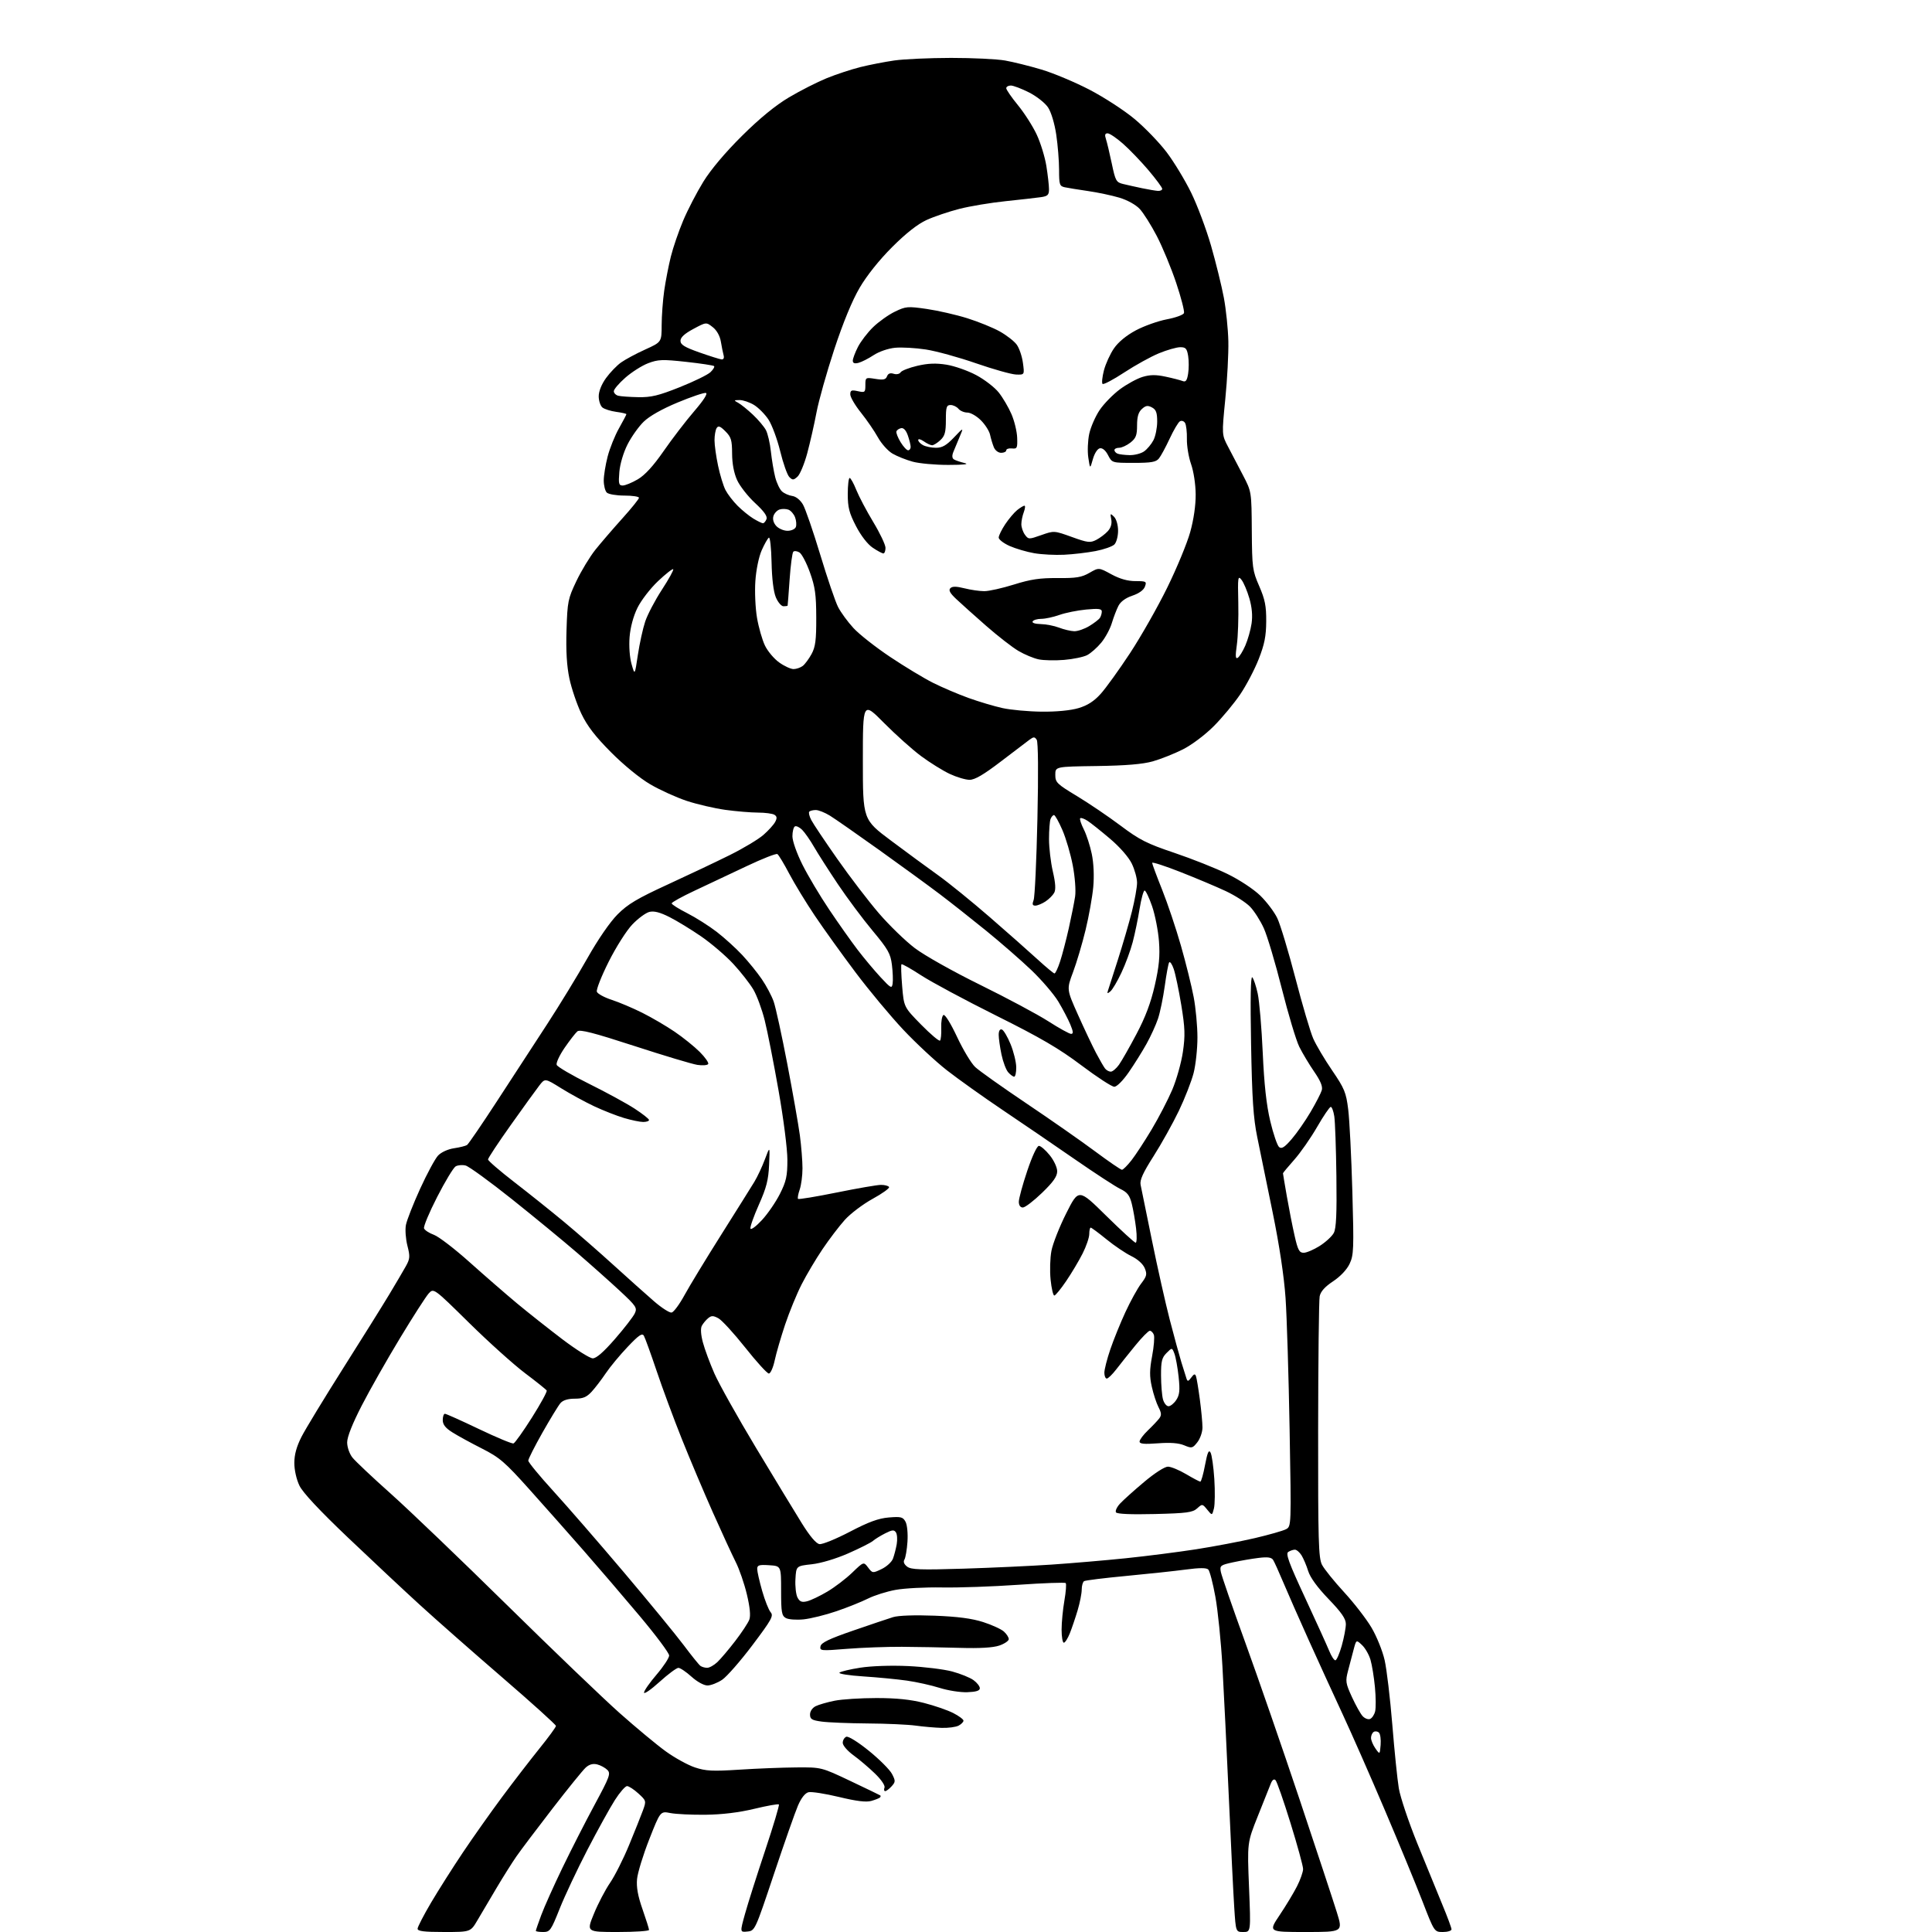 <?xml version="1.0" encoding="UTF-8" standalone="no"?>
<svg 
  version="1.1" 
  xmlns="http://www.w3.org/2000/svg" 
  xmlns:xlink="http://www.w3.org/1999/xlink" 
  xmlns:svg="http://www.w3.org/2000/svg"
  xmlns:rdf="http://www.w3.org/1999/02/22-rdf-syntax-ns#"
  xmlns:cc="http://creativecommons.org/ns#"
  xmlns:dc="http://purl.org/dc/elements/1.1/"
  viewBox="0 0 768 768"
  width="768"
  height="768"
>
<style>svg {background-color: white; }</style>"
<path stroke="none" fill="black" fill-rule="evenodd" d="M176.52,768.00C168.55,768.00 166.00,767.68 166.00,766.70C166.00,765.98 168.43,761.29 171.39,756.27C174.36,751.25 180.06,742.27 184.05,736.32C188.04,730.37 194.98,720.55 199.47,714.50C203.96,708.45 210.64,699.78 214.31,695.22C217.99,690.67 221.00,686.56 221.00,686.08C221.00,685.61 211.44,676.97 199.75,666.89C188.06,656.81 173.32,643.83 167.00,638.06C160.68,632.29 147.76,620.19 138.29,611.18C127.04,600.47 120.37,593.34 119.04,590.58C117.85,588.13 117.00,584.36 117.00,581.56C117.00,578.23 117.89,575.01 119.87,571.12C121.45,568.03 128.87,555.83 136.35,544.00C143.84,532.17 152.11,518.93 154.73,514.57C157.35,510.21 160.33,505.15 161.34,503.33C162.98,500.40 163.05,499.46 161.95,495.18C161.27,492.52 161.00,488.81 161.36,486.93C161.72,485.04 164.26,478.58 167.00,472.57C169.75,466.55 172.96,460.61 174.13,459.36C175.38,458.03 178.02,456.82 180.47,456.45C182.78,456.11 185.11,455.52 185.65,455.16C186.20,454.80 191.56,446.95 197.57,437.72C203.58,428.49 212.55,414.72 217.50,407.12C222.45,399.52 229.65,387.72 233.50,380.90C237.72,373.42 242.48,366.51 245.50,363.48C249.56,359.40 253.32,357.17 265.50,351.57C273.75,347.78 284.86,342.51 290.19,339.86C295.52,337.21 301.50,333.62 303.48,331.88C305.46,330.15 307.56,327.83 308.14,326.74C308.94,325.24 308.87,324.53 307.85,323.89C307.11,323.42 304.17,323.02 301.32,323.02C298.47,323.01 292.62,322.52 288.32,321.93C284.02,321.33 277.12,319.73 273.00,318.37C268.88,317.00 262.35,314.04 258.50,311.79C254.39,309.39 247.95,304.13 242.90,299.05C236.61,292.73 233.43,288.60 231.09,283.69C229.33,280.00 227.20,273.72 226.35,269.74C225.30,264.74 224.94,258.78 225.20,250.46C225.56,239.11 225.78,238.00 229.14,230.96C231.10,226.86 234.50,221.25 236.70,218.50C238.91,215.75 243.70,210.18 247.35,206.13C251.01,202.07 254.00,198.36 254.00,197.88C254.00,197.39 251.39,197.00 248.20,197.00C245.01,197.00 241.86,196.46 241.20,195.80C240.54,195.14 240.00,192.98 240.00,191.01C240.00,189.04 240.70,184.74 241.55,181.46C242.40,178.18 244.43,173.14 246.05,170.27C247.67,167.39 249.00,164.86 249.00,164.65C249.00,164.44 247.18,164.02 244.96,163.72C242.74,163.42 240.26,162.63 239.46,161.97C238.66,161.30 238.00,159.30 238.00,157.53C238.00,155.55 239.13,152.74 240.91,150.28C242.51,148.07 245.20,145.28 246.89,144.08C248.58,142.88 252.89,140.56 256.48,138.94C263.00,135.98 263.00,135.98 263.02,129.24C263.03,125.53 263.49,119.35 264.04,115.50C264.60,111.65 265.78,105.58 266.67,102.00C267.56,98.42 269.76,91.99 271.57,87.70C273.38,83.40 277.00,76.43 279.61,72.20C282.59,67.38 288.32,60.58 294.96,54.00C302.02,47.00 308.25,41.90 313.64,38.70C318.08,36.06 324.82,32.64 328.61,31.09C332.40,29.55 338.43,27.56 342.00,26.67C345.57,25.78 351.65,24.60 355.50,24.04C359.35,23.49 369.50,23.03 378.07,23.02C386.63,23.01 396.30,23.48 399.57,24.06C402.83,24.64 409.32,26.25 414.00,27.65C418.68,29.04 427.24,32.63 433.04,35.63C438.84,38.64 446.94,43.90 451.04,47.33C455.14,50.75 460.87,56.70 463.77,60.53C466.67,64.36 471.04,71.57 473.48,76.55C475.93,81.53 479.50,91.05 481.42,97.71C483.33,104.37 485.62,113.66 486.50,118.35C487.38,123.04 488.18,130.85 488.29,135.69C488.39,140.54 487.85,150.88 487.07,158.67C485.67,172.84 485.67,172.84 488.22,177.67C489.62,180.33 492.28,185.41 494.13,188.97C497.50,195.44 497.50,195.44 497.61,210.97C497.72,225.69 497.88,226.84 500.56,233.00C502.86,238.29 503.38,240.90 503.34,247.00C503.31,252.87 502.66,256.13 500.35,262.01C498.73,266.14 495.43,272.44 493.01,276.01C490.60,279.58 485.88,285.26 482.53,288.63C479.03,292.14 473.78,296.09 470.22,297.89C466.81,299.61 461.42,301.75 458.26,302.65C454.22,303.78 447.57,304.34 436.00,304.51C419.50,304.74 419.50,304.74 419.50,308.00C419.50,311.03 420.12,311.64 428.10,316.45C432.82,319.30 440.63,324.59 445.44,328.20C453.00,333.88 455.91,335.35 466.85,339.03C473.81,341.38 483.29,345.14 487.91,347.40C492.68,349.72 498.33,353.45 500.96,356.00C503.51,358.48 506.57,362.52 507.75,365.00C508.94,367.48 512.17,378.19 514.94,388.82C517.70,399.44 520.89,410.24 522.02,412.82C523.15,415.39 526.53,421.10 529.54,425.50C534.44,432.68 535.10,434.27 535.93,441.00C536.45,445.12 537.19,459.77 537.58,473.55C538.23,496.50 538.13,498.92 536.48,502.40C535.39,504.71 532.81,507.43 529.91,509.35C526.66,511.50 524.97,513.39 524.59,515.30C524.28,516.83 524.01,540.79 523.98,568.53C523.94,612.66 524.13,619.35 525.52,622.03C526.39,623.72 530.34,628.62 534.30,632.92C538.26,637.23 543.17,643.57 545.20,647.02C547.24,650.47 549.59,656.28 550.41,659.92C551.24,663.57 552.61,675.09 553.46,685.52C554.30,695.96 555.47,707.37 556.05,710.88C556.63,714.38 559.95,724.28 563.44,732.88C566.92,741.47 571.40,752.41 573.38,757.19C575.37,761.97 577.00,766.36 577.00,766.94C577.00,767.52 575.46,768.00 573.58,768.00C570.17,768.00 570.17,768.00 565.43,755.75C562.82,749.01 556.09,732.70 550.47,719.50C544.86,706.30 537.33,689.20 533.75,681.50C530.17,673.80 524.09,660.52 520.25,652.00C516.41,643.48 511.85,633.12 510.12,629.00C508.39,624.88 506.58,620.87 506.09,620.10C505.43,619.07 503.92,618.85 500.35,619.29C497.68,619.61 493.09,620.40 490.15,621.04C485.12,622.14 484.83,622.36 485.30,624.85C485.57,626.31 489.95,638.98 495.04,653.00C500.13,667.02 509.86,695.15 516.67,715.50C523.47,735.85 530.12,755.99 531.44,760.25C533.84,768.00 533.84,768.00 519.01,768.00C504.18,768.00 504.18,768.00 508.68,761.28C511.16,757.59 514.27,752.43 515.59,749.82C516.92,747.20 518.00,744.12 518.00,742.96C518.00,741.81 515.76,733.61 513.01,724.74C510.27,715.88 507.58,708.18 507.05,707.65C506.42,707.02 505.74,707.52 505.13,709.09C504.60,710.41 502.29,716.22 499.98,722.00C495.79,732.50 495.79,732.50 496.51,750.25C497.23,768.00 497.23,768.00 494.24,768.00C491.26,768.00 491.26,768.00 490.63,758.25C490.28,752.89 489.31,733.20 488.48,714.50C487.64,695.80 486.50,672.40 485.94,662.50C485.38,652.60 484.11,640.10 483.13,634.73C482.16,629.35 480.88,624.48 480.31,623.91C479.59,623.19 476.86,623.19 471.38,623.92C467.05,624.50 456.39,625.64 447.70,626.46C439.00,627.28 431.47,628.21 430.95,628.53C430.43,628.85 430.00,630.36 430.00,631.88C430.00,633.40 429.28,637.08 428.39,640.07C427.50,643.06 426.10,647.19 425.28,649.25C424.46,651.31 423.38,653.00 422.89,653.00C422.40,653.00 422.00,650.67 422.00,647.83C422.00,644.99 422.50,639.79 423.11,636.28C423.72,632.76 423.96,629.63 423.63,629.30C423.31,628.98 414.82,629.28 404.77,629.98C394.72,630.68 381.10,631.16 374.49,631.04C367.89,630.92 359.60,631.35 356.06,631.99C352.52,632.63 347.57,634.19 345.06,635.45C342.55,636.71 336.93,638.97 332.57,640.46C328.21,641.96 322.30,643.42 319.45,643.72C316.59,644.01 313.43,643.78 312.39,643.20C310.74,642.27 310.50,640.90 310.50,632.32C310.50,622.50 310.50,622.50 305.75,622.20C301.72,621.94 301.00,622.17 301.00,623.70C301.00,624.69 301.89,628.60 302.97,632.39C304.05,636.18 305.57,640.00 306.34,640.89C307.58,642.31 306.74,643.84 299.11,653.97C294.36,660.27 288.95,666.46 287.09,667.72C285.23,668.97 282.59,670.00 281.22,670.00C279.79,670.00 277.10,668.52 274.87,666.50C272.74,664.58 270.40,663.00 269.67,663.00C268.94,663.00 265.56,665.51 262.17,668.58C258.78,671.66 256.00,673.57 256.01,672.83C256.01,672.10 258.26,668.88 261.01,665.67C263.75,662.46 266.00,659.05 266.00,658.09C266.00,657.12 260.74,650.07 254.31,642.42C247.88,634.76 237.87,623.08 232.06,616.45C226.25,609.82 216.55,598.87 210.50,592.12C200.69,581.17 198.64,579.40 191.57,575.81C187.20,573.60 181.91,570.71 179.82,569.38C177.06,567.65 176.00,566.28 176.00,564.49C176.00,563.12 176.39,562.00 176.86,562.00C177.33,562.00 183.42,564.73 190.40,568.07C197.38,571.41 203.55,573.98 204.13,573.79C204.70,573.60 208.00,568.96 211.47,563.47C214.93,557.99 217.57,553.16 217.32,552.75C217.08,552.34 213.20,549.23 208.69,545.84C204.19,542.44 194.17,533.44 186.44,525.82C172.38,511.97 172.38,511.97 170.36,514.23C169.25,515.48 164.13,523.45 158.99,531.95C153.85,540.44 147.02,552.47 143.82,558.69C140.11,565.89 138.00,571.20 138.00,573.36C138.00,575.26 138.91,577.88 140.08,579.38C141.23,580.83 148.09,587.31 155.33,593.76C162.56,600.22 183.35,620.12 201.51,638.00C219.68,655.88 239.85,675.23 246.35,681.00C252.85,686.77 261.08,693.61 264.65,696.19C268.23,698.78 273.44,701.65 276.25,702.58C280.57,704.02 283.27,704.15 293.92,703.47C300.84,703.02 311.00,702.62 316.50,702.58C326.50,702.50 326.50,702.50 338.00,707.95C344.32,710.95 349.69,713.54 349.92,713.70C350.15,713.87 350.09,714.24 349.80,714.53C349.51,714.82 347.97,715.44 346.37,715.89C344.33,716.48 340.50,716.01 333.49,714.32C327.99,713.00 322.55,712.15 321.38,712.44C320.03,712.78 318.51,714.72 317.21,717.74C316.08,720.36 311.78,732.62 307.64,745.00C300.18,767.33 300.10,767.50 297.12,767.81C294.12,768.12 294.12,768.12 296.15,760.81C297.26,756.79 300.86,745.46 304.14,735.64C307.42,725.81 309.89,717.55 309.62,717.29C309.35,717.02 304.94,717.81 299.82,719.04C293.71,720.51 287.06,721.31 280.50,721.39C275.00,721.45 268.70,721.15 266.50,720.72C262.50,719.93 262.50,719.93 258.09,731.15C255.66,737.32 253.48,744.43 253.24,746.94C252.93,750.17 253.56,753.67 255.40,758.92C256.83,763.01 258.00,766.72 258.00,767.17C258.00,767.63 252.40,768.00 245.56,768.00C233.11,768.00 233.11,768.00 236.09,760.75C237.72,756.76 240.61,751.22 242.52,748.44C244.42,745.66 247.82,738.91 250.07,733.44C252.33,727.97 254.80,721.78 255.57,719.68C256.94,715.91 256.91,715.81 253.76,712.93C252.00,711.32 249.97,710.00 249.26,710.00C248.56,710.00 246.38,712.49 244.44,715.53C242.49,718.57 237.58,727.46 233.52,735.28C229.47,743.10 224.49,753.66 222.47,758.75C219.01,767.44 218.61,768.00 215.90,768.00C214.30,768.00 213.00,767.79 213.00,767.54C213.00,767.28 213.97,764.47 215.15,761.29C216.33,758.10 220.12,749.65 223.57,742.50C227.02,735.35 232.80,724.02 236.42,717.32C242.38,706.26 242.85,704.99 241.43,703.57C240.56,702.71 238.75,701.72 237.39,701.38C235.71,700.96 234.25,701.36 232.84,702.63C231.70,703.66 225.73,711.02 219.57,719.00C213.41,726.98 206.96,735.52 205.25,738.00C203.53,740.48 199.96,746.15 197.31,750.62C194.67,755.09 191.27,760.82 189.77,763.37C187.05,768.00 187.05,768.00 176.52,768.00zM351.88,712.00C351.43,712.00 351.30,711.37 351.60,710.60C351.91,709.79 350.32,707.44 347.82,705.02C345.44,702.71 341.59,699.44 339.25,697.74C336.88,696.02 335.00,693.84 335.00,692.80C335.00,691.78 335.64,690.69 336.42,690.39C337.23,690.08 341.07,692.47 345.44,696.01C349.62,699.40 353.74,703.53 354.59,705.18C356.02,707.93 356.00,708.34 354.42,710.09C353.47,711.14 352.32,712.00 351.88,712.00zM548.82,693.62C548.99,691.48 548.69,689.29 548.16,688.76C547.62,688.22 546.69,688.08 546.09,688.45C545.49,688.82 545.00,689.89 545.00,690.84C545.00,691.78 545.79,693.67 546.75,695.03C548.50,697.50 548.50,697.50 548.82,693.62zM374.32,686.86C371.67,686.78 367.02,686.38 364.00,685.96C360.98,685.54 352.38,685.15 344.89,685.10C337.40,685.04 329.19,684.71 326.64,684.36C322.72,683.83 322.00,683.39 322.00,681.53C322.00,680.25 322.94,678.88 324.25,678.23C325.49,677.62 328.88,676.64 331.80,676.06C334.71,675.48 342.18,675.00 348.39,675.00C356.29,675.00 361.96,675.58 367.26,676.94C371.43,678.00 376.67,679.81 378.92,680.96C381.16,682.10 383.00,683.47 383.00,683.99C383.00,684.50 382.13,685.40 381.07,685.96C380.00,686.53 376.96,686.94 374.32,686.86zM544.60,683.32C545.38,683.02 546.29,681.68 546.63,680.33C546.97,678.98 546.94,674.65 546.56,670.69C546.19,666.74 545.39,661.83 544.79,659.79C544.19,657.74 542.68,655.11 541.42,653.93C539.14,651.78 539.14,651.78 538.11,655.64C537.55,657.76 536.55,661.55 535.89,664.07C534.78,668.28 534.89,669.08 537.39,674.54C538.88,677.79 540.79,681.22 541.64,682.16C542.49,683.10 543.82,683.62 544.60,683.32zM384.50,672.68C381.75,672.78 376.81,672.01 373.51,670.96C370.22,669.92 364.37,668.62 360.51,668.07C356.66,667.52 348.86,666.77 343.18,666.40C337.51,666.03 333.24,665.36 333.69,664.91C334.14,664.46 337.88,663.57 342.00,662.93C346.38,662.24 354.28,661.98 361.00,662.29C367.32,662.59 375.20,663.56 378.50,664.44C381.80,665.33 385.62,666.88 387.00,667.89C388.38,668.89 389.50,670.34 389.50,671.11C389.50,672.09 388.02,672.55 384.50,672.68zM281.10,662.98C281.99,662.99 283.79,661.99 285.12,660.75C286.44,659.51 289.65,655.73 292.25,652.34C294.86,648.95 297.38,645.12 297.86,643.84C298.44,642.28 298.12,638.93 296.89,633.77C295.88,629.52 293.88,623.73 292.45,620.91C291.03,618.09 286.92,609.19 283.34,601.14C279.76,593.09 274.22,579.98 271.03,572.00C267.84,564.02 263.34,551.88 261.03,545.00C258.71,538.12 256.43,531.83 255.96,531.00C255.28,529.81 253.96,530.70 249.50,535.40C246.42,538.64 242.50,543.37 240.80,545.90C239.10,548.43 236.56,551.74 235.17,553.25C233.18,555.40 231.72,556.00 228.47,556.00C225.75,556.00 223.79,556.61 222.80,557.75C221.97,558.71 218.75,563.99 215.64,569.47C212.54,574.95 210.00,579.97 210.00,580.62C210.00,581.27 214.45,586.69 219.89,592.65C225.34,598.62 237.98,613.17 247.99,625.00C258.00,636.83 268.71,649.88 271.80,654.00C274.88,658.12 277.87,661.83 278.45,662.23C279.03,662.64 280.22,662.98 281.10,662.98zM530.82,660.00C531.32,660.00 532.47,657.38 533.37,654.18C534.27,650.99 535.00,647.11 535.00,645.58C535.00,643.49 533.28,640.99 528.13,635.64C523.70,631.04 520.82,627.08 520.02,624.50C519.34,622.30 518.14,619.49 517.37,618.25C516.59,617.01 515.40,616.01 514.73,616.02C514.05,616.02 512.88,616.43 512.11,616.91C511.00,617.61 512.33,621.25 518.79,635.14C523.22,644.69 527.54,654.19 528.38,656.25C529.21,658.31 530.31,660.00 530.82,660.00zM336.65,655.44C326.30,656.28 325.81,656.23 326.16,654.43C326.43,653.00 329.57,651.49 339.01,648.23C345.88,645.86 353.07,643.43 355.00,642.84C357.14,642.18 363.56,641.96 371.50,642.26C380.71,642.62 386.34,643.36 390.83,644.80C394.32,645.92 398.03,647.62 399.08,648.58C400.14,649.53 401.00,650.88 401.00,651.58C401.00,652.27 399.31,653.42 397.25,654.13C394.74,654.98 389.52,655.29 381.50,655.05C374.90,654.86 364.55,654.67 358.50,654.63C352.45,654.60 342.62,654.96 336.65,655.44zM320.83,636.53C322.30,636.17 325.92,634.45 328.88,632.69C331.84,630.94 336.30,627.54 338.79,625.13C343.32,620.77 343.32,620.77 345.08,623.11C346.82,625.41 346.90,625.42 350.44,623.73C352.43,622.78 354.46,620.93 354.96,619.61C355.46,618.29 356.13,615.70 356.46,613.86C356.78,612.01 356.64,609.90 356.15,609.16C355.42,608.05 354.67,608.11 351.88,609.53C350.02,610.47 347.82,611.83 347.00,612.54C346.18,613.25 341.76,615.48 337.18,617.49C332.27,619.64 326.33,621.42 322.68,621.82C316.50,622.50 316.50,622.50 316.20,627.72C316.03,630.59 316.41,633.89 317.03,635.06C317.92,636.72 318.74,637.04 320.83,636.53zM383.00,623.57C394.27,623.22 410.02,622.49 418.00,621.95C425.98,621.41 439.25,620.28 447.50,619.43C455.75,618.58 468.35,616.97 475.50,615.86C482.65,614.74 493.13,612.75 498.80,611.43C504.46,610.10 510.05,608.51 511.21,607.89C513.32,606.76 513.32,606.75 512.64,568.13C512.26,546.88 511.54,523.42 511.03,516.00C510.43,507.37 508.59,495.11 505.91,482.00C503.60,470.73 500.84,457.23 499.77,452.00C498.22,444.45 497.72,436.86 497.32,415.00C496.99,397.00 497.16,387.85 497.80,388.50C498.34,389.05 499.32,391.98 499.97,395.00C500.62,398.02 501.52,408.60 501.96,418.50C502.53,431.13 503.42,439.24 504.95,445.68C506.15,450.73 507.73,455.36 508.46,455.97C509.48,456.82 510.63,456.09 513.48,452.78C515.51,450.43 518.89,445.57 520.99,442.00C523.09,438.43 525.09,434.55 525.43,433.39C525.86,431.92 524.95,429.69 522.41,426.01C520.42,423.11 517.75,418.66 516.49,416.12C515.23,413.58 512.11,403.18 509.54,393.00C506.98,382.82 503.76,372.02 502.39,369.00C501.02,365.98 498.56,362.12 496.93,360.44C495.30,358.75 490.94,355.95 487.23,354.21C483.53,352.48 475.44,349.07 469.25,346.64C463.06,344.20 458.00,342.57 458.00,343.00C458.00,343.43 459.78,348.22 461.95,353.64C464.12,359.07 467.50,369.11 469.45,375.97C471.41,382.83 473.68,391.99 474.50,396.33C475.33,400.67 476.00,407.90 476.00,412.40C476.00,416.90 475.32,423.26 474.48,426.54C473.64,429.82 471.00,436.58 468.61,441.58C466.21,446.57 461.70,454.67 458.57,459.58C454.31,466.26 453.02,469.13 453.41,471.00C453.70,472.38 455.73,482.31 457.92,493.09C460.11,503.86 463.30,518.03 464.99,524.59C466.69,531.14 468.77,538.75 469.61,541.50C470.46,544.25 471.38,547.17 471.65,548.00C472.06,549.24 472.38,549.18 473.54,547.60C474.64,546.11 475.05,546.00 475.43,547.10C475.70,547.87 476.39,552.02 476.96,556.32C477.53,560.62 478.00,565.63 478.00,567.44C478.00,569.25 477.09,571.89 475.97,573.31C474.07,575.73 473.76,575.80 470.75,574.54C468.56,573.62 465.24,573.36 460.27,573.74C454.80,574.15 453.00,573.98 453.00,573.03C453.00,572.34 454.48,570.36 456.28,568.63C458.08,566.91 460.11,564.77 460.79,563.88C461.78,562.59 461.72,561.70 460.53,559.39C459.71,557.81 458.50,554.15 457.86,551.25C456.93,547.12 456.96,544.52 457.98,539.09C458.70,535.29 459.01,531.47 458.67,530.59C458.34,529.72 457.62,529.00 457.07,529.00C456.52,529.00 453.92,531.64 451.29,534.87C448.65,538.10 445.24,542.38 443.71,544.37C442.17,546.37 440.48,548.00 439.96,548.00C439.43,548.00 439.00,546.95 439.00,545.68C439.00,544.40 440.06,540.23 441.36,536.42C442.66,532.60 445.36,525.92 447.38,521.56C449.39,517.21 452.20,512.12 453.61,510.26C455.87,507.31 456.05,506.53 455.05,504.12C454.36,502.45 452.24,500.54 449.70,499.31C447.39,498.18 442.94,495.18 439.82,492.63C436.69,490.08 433.88,488.00 433.57,488.00C433.26,488.00 433.00,489.14 433.00,490.53C433.00,491.93 431.81,495.41 430.36,498.28C428.91,501.15 425.97,506.09 423.82,509.25C421.68,512.41 419.55,515.00 419.10,515.00C418.65,515.00 417.98,512.16 417.63,508.68C417.27,505.21 417.42,500.06 417.96,497.24C418.49,494.41 421.14,487.69 423.85,482.30C428.78,472.50 428.78,472.50 439.69,483.25C445.70,489.16 450.98,494.00 451.44,494.00C451.90,494.00 451.98,491.45 451.61,488.33C451.24,485.21 450.47,480.77 449.89,478.47C449.06,475.17 448.11,473.95 445.41,472.66C443.52,471.76 435.34,466.43 427.24,460.82C419.13,455.21 406.22,446.39 398.54,441.23C390.87,436.07 380.91,428.97 376.42,425.47C371.93,421.96 364.11,414.69 359.04,409.30C353.98,403.91 345.43,393.65 340.06,386.50C334.69,379.35 327.41,369.22 323.89,363.98C320.37,358.74 315.79,351.22 313.71,347.27C311.63,343.31 309.52,339.82 309.02,339.51C308.51,339.20 303.02,341.36 296.80,344.31C290.59,347.26 281.34,351.62 276.25,354.00C271.16,356.38 267.00,358.68 267.00,359.10C267.00,359.53 269.77,361.28 273.17,363.00C276.56,364.73 281.84,368.07 284.92,370.44C287.99,372.81 292.54,376.94 295.04,379.62C297.54,382.30 301.05,386.63 302.83,389.24C304.62,391.85 306.74,395.84 307.54,398.11C308.34,400.38 310.78,411.53 312.95,422.87C315.13,434.22 317.38,447.02 317.96,451.32C318.53,455.62 319.00,461.52 319.00,464.42C319.00,467.33 318.50,471.14 317.88,472.90C317.27,474.66 316.98,476.32 317.24,476.58C317.51,476.84 324.42,475.70 332.61,474.04C340.80,472.38 348.71,471.01 350.19,471.01C351.67,471.00 353.12,471.38 353.41,471.85C353.70,472.32 350.77,474.43 346.90,476.55C343.04,478.67 338.04,482.45 335.80,484.95C333.56,487.45 329.58,492.68 326.96,496.57C324.33,500.46 320.59,506.76 318.65,510.57C316.71,514.38 313.76,521.57 312.09,526.55C310.43,531.53 308.56,537.94 307.95,540.80C307.34,543.66 306.29,546.00 305.63,546.00C304.97,546.00 300.74,541.36 296.24,535.68C291.74,530.01 286.94,524.77 285.56,524.03C283.50,522.93 282.80,522.93 281.48,524.02C280.61,524.74 279.49,526.09 278.99,527.01C278.43,528.06 278.59,530.53 279.40,533.59C280.11,536.29 282.18,541.88 283.99,546.00C285.80,550.12 293.24,563.40 300.51,575.50C307.79,587.60 315.99,601.10 318.72,605.50C321.95,610.69 324.42,613.61 325.76,613.81C326.89,613.98 332.32,611.77 337.82,608.90C345.30,604.99 349.20,603.56 353.31,603.22C358.17,602.82 358.94,603.02 359.97,604.94C360.62,606.16 360.95,609.62 360.73,612.87C360.52,616.04 359.97,619.23 359.52,619.97C358.99,620.83 359.37,621.82 360.60,622.76C362.18,623.97 365.90,624.10 383.00,623.57zM459.02,601.85C449.55,602.08 444.02,601.84 443.61,601.18C443.26,600.61 443.99,599.04 445.24,597.70C446.48,596.35 450.77,592.49 454.78,589.13C458.97,585.59 462.99,583.01 464.28,583.02C465.50,583.03 468.75,584.37 471.50,586.00C474.25,587.63 476.79,588.97 477.14,588.98C477.49,588.99 478.34,586.02 479.02,582.37C479.97,577.37 480.50,576.15 481.20,577.40C481.72,578.31 482.39,583.04 482.71,587.91C483.02,592.77 482.95,598.04 482.56,599.62C481.83,602.50 481.83,602.50 479.89,600.11C477.99,597.77 477.92,597.76 475.88,599.61C474.09,601.23 471.77,601.54 459.02,601.85zM464.50,559.00C465.30,559.00 466.69,557.87 467.59,556.50C468.91,554.48 469.09,552.69 468.52,547.30C468.12,543.61 467.37,539.48 466.86,538.12C465.91,535.64 465.91,535.64 463.71,537.85C461.86,539.69 461.51,541.15 461.53,546.78C461.55,550.48 461.89,554.74 462.30,556.25C462.71,557.76 463.69,559.00 464.50,559.00zM235.62,539.96C237.04,539.99 239.95,537.45 244.47,532.25C248.18,527.99 251.71,523.42 252.33,522.10C253.37,519.89 252.92,519.21 246.48,513.21C242.64,509.64 235.01,502.84 229.53,498.11C224.04,493.37 212.34,483.75 203.53,476.72C194.71,469.69 186.42,463.67 185.10,463.32C183.77,462.98 181.97,463.14 181.10,463.67C180.22,464.21 176.92,469.67 173.78,475.81C170.63,481.95 168.28,487.57 168.56,488.30C168.84,489.03 170.61,490.18 172.49,490.86C174.37,491.54 180.79,496.46 186.74,501.80C192.70,507.13 201.16,514.48 205.54,518.13C209.92,521.77 218.00,528.16 223.50,532.34C229.00,536.51 234.45,539.94 235.62,539.96zM266.98,521.76C267.80,521.61 270.10,518.50 272.09,514.85C274.08,511.21 280.64,500.41 286.67,490.86C292.69,481.31 298.64,471.82 299.88,469.78C301.12,467.73 303.01,463.68 304.09,460.78C306.06,455.50 306.06,455.50 305.73,463.00C305.46,469.05 304.68,472.12 301.66,478.89C299.61,483.50 298.10,487.77 298.32,488.39C298.53,489.00 300.59,487.48 302.88,485.00C305.18,482.52 308.39,477.84 310.03,474.59C312.55,469.58 313.00,467.52 313.00,461.05C313.00,456.77 311.46,444.66 309.48,433.46C307.55,422.48 305.08,409.95 303.99,405.61C302.91,401.27 300.88,395.77 299.49,393.39C298.09,391.01 294.50,386.41 291.50,383.17C288.50,379.93 282.77,375.03 278.77,372.27C274.77,369.51 269.08,366.04 266.13,364.55C262.34,362.64 259.98,362.04 258.13,362.50C256.68,362.87 253.64,365.10 251.37,367.48C249.09,369.85 244.87,376.49 241.97,382.28C239.07,388.05 236.95,393.44 237.26,394.24C237.57,395.05 240.23,396.50 243.16,397.45C246.10,398.41 251.56,400.72 255.30,402.59C259.05,404.47 264.84,407.85 268.17,410.12C271.50,412.38 276.00,416.00 278.15,418.15C280.31,420.31 281.82,422.48 281.52,422.97C281.21,423.46 279.28,423.62 277.23,423.31C275.18,423.00 263.91,419.62 252.19,415.80C235.95,410.52 230.55,409.13 229.52,409.98C228.78,410.60 226.50,413.53 224.46,416.49C222.42,419.46 220.99,422.53 221.29,423.30C221.58,424.08 227.38,427.47 234.16,430.83C240.95,434.19 249.09,438.63 252.25,440.69C255.41,442.75 258.00,444.78 258.00,445.22C258.00,445.65 256.96,446.00 255.68,446.00C254.41,446.00 250.99,445.29 248.09,444.43C245.18,443.57 239.81,441.46 236.15,439.74C232.49,438.01 226.61,434.80 223.07,432.60C216.64,428.59 216.64,428.59 214.36,431.55C213.10,433.17 208.01,440.22 203.04,447.22C198.07,454.22 194.00,460.37 194.00,460.90C194.00,461.42 198.71,465.48 204.47,469.93C210.22,474.37 219.11,481.48 224.22,485.72C229.32,489.96 238.22,497.73 244.00,502.99C249.78,508.24 256.98,514.68 260.00,517.29C263.02,519.91 266.17,521.92 266.98,521.76zM518.23,498.00C519.36,498.00 522.23,496.77 524.60,495.28C526.96,493.78 529.49,491.46 530.20,490.12C531.17,488.30 531.43,482.57 531.24,467.59C531.10,456.54 530.72,445.81 530.40,443.75C530.08,441.69 529.45,440.00 529.00,440.00C528.55,440.00 526.10,443.60 523.57,447.99C521.03,452.39 516.94,458.25 514.48,461.02C512.02,463.80 510.00,466.22 510.00,466.40C510.00,466.59 510.70,470.73 511.55,475.62C512.40,480.50 513.78,487.54 514.63,491.25C515.91,496.91 516.49,498.00 518.23,498.00zM406.60,480.00C405.60,480.00 405.00,479.14 405.00,477.71C405.00,476.45 406.50,470.94 408.34,465.46C410.28,459.67 412.22,455.50 412.98,455.50C413.69,455.50 415.62,457.16 417.26,459.19C418.95,461.27 420.25,464.07 420.25,465.61C420.25,467.65 418.71,469.84 414.22,474.18C410.91,477.38 407.48,480.00 406.60,480.00zM445.99,465.00C446.45,465.00 448.15,463.31 449.77,461.25C451.38,459.19 454.99,453.67 457.79,448.99C460.59,444.31 464.28,437.20 465.99,433.19C467.69,429.18 469.60,422.40 470.22,418.13C471.17,411.60 471.07,408.65 469.58,399.55C468.60,393.60 467.25,387.14 466.57,385.18C465.90,383.23 465.08,382.07 464.75,382.59C464.42,383.12 463.64,387.34 463.01,391.96C462.37,396.57 461.17,402.41 460.33,404.93C459.49,407.44 457.42,411.98 455.73,415.00C454.05,418.02 450.88,423.09 448.69,426.25C446.38,429.58 443.97,432.00 442.94,432.00C441.97,432.00 436.07,428.16 429.84,423.47C420.97,416.79 413.60,412.49 396.00,403.72C383.62,397.55 370.19,390.34 366.14,387.70C362.09,385.06 358.58,383.08 358.35,383.31C358.12,383.55 358.24,387.47 358.62,392.03C359.32,400.33 359.32,400.33 366.17,407.32C369.95,411.16 373.32,414.01 373.68,413.65C374.03,413.30 374.25,411.01 374.16,408.57C374.06,406.12 374.46,403.84 375.03,403.48C375.63,403.11 377.90,406.76 380.44,412.17C382.84,417.30 386.09,422.70 387.66,424.17C389.22,425.64 398.36,432.13 407.97,438.59C417.58,445.05 429.88,453.64 435.29,457.67C440.71,461.70 445.52,465.00 445.99,465.00zM403.15,428.00C402.69,428.00 401.62,427.21 400.77,426.25C399.92,425.29 398.72,422.12 398.11,419.20C397.50,416.29 397.00,412.76 397.00,411.37C397.00,409.79 397.47,408.99 398.25,409.24C398.94,409.47 400.50,412.09 401.72,415.08C402.94,418.06 403.95,422.19 403.97,424.25C403.99,426.31 403.62,428.00 403.15,428.00zM441.55,426.00C442.27,426.00 443.74,424.76 444.82,423.25C445.89,421.74 449.03,416.23 451.79,411.00C455.33,404.31 457.48,398.59 459.05,391.68C460.77,384.11 461.15,380.11 460.71,374.18C460.39,369.96 459.16,363.69 457.98,360.25C456.79,356.81 455.45,354.00 455.00,354.00C454.55,354.00 453.66,357.26 453.01,361.25C452.37,365.24 451.14,371.20 450.27,374.50C449.41,377.80 447.38,383.29 445.77,386.69C444.17,390.10 442.20,393.42 441.40,394.08C440.25,395.04 440.04,395.00 440.40,393.89C440.64,393.13 442.43,387.55 444.38,381.50C446.32,375.45 448.83,366.83 449.96,362.33C451.08,357.84 452.00,352.70 452.00,350.90C452.00,349.10 451.06,345.68 449.90,343.29C448.65,340.72 445.15,336.71 441.27,333.42C437.68,330.37 433.66,327.17 432.34,326.30C431.02,325.44 429.70,324.97 429.40,325.27C429.10,325.56 429.74,327.54 430.81,329.65C431.89,331.77 433.32,336.19 434.00,339.47C434.76,343.13 434.98,348.22 434.59,352.58C434.23,356.51 432.86,364.20 431.53,369.68C430.20,375.16 427.96,382.71 426.55,386.45C423.99,393.27 423.99,393.27 428.51,403.38C431.00,408.95 434.22,415.75 435.66,418.50C437.11,421.25 438.74,424.06 439.27,424.75C439.81,425.44 440.83,426.00 441.55,426.00zM425.76,410.98C426.73,411.00 426.66,410.11 425.47,407.25C424.62,405.19 422.47,401.10 420.71,398.16C418.94,395.22 414.12,389.60 410.00,385.66C405.87,381.72 397.77,374.66 392.00,369.97C386.22,365.28 377.90,358.71 373.50,355.38C369.10,352.05 358.30,344.18 349.50,337.89C340.70,331.60 331.87,325.45 329.88,324.22C327.89,323.00 325.38,322.00 324.30,322.00C323.22,322.00 322.05,322.28 321.71,322.63C321.36,322.97 321.71,324.47 322.48,325.95C323.24,327.44 327.93,334.43 332.88,341.49C337.83,348.56 345.25,358.24 349.35,363.02C353.46,367.79 359.89,374.04 363.66,376.90C367.51,379.82 378.90,386.22 389.71,391.53C400.27,396.73 412.42,403.22 416.71,405.97C420.99,408.72 425.07,410.97 425.76,410.98zM354.84,390.95C355.03,389.68 354.90,386.34 354.55,383.52C353.99,379.05 353.00,377.32 346.85,369.95C342.97,365.30 336.78,357.00 333.09,351.50C329.41,346.00 325.13,339.32 323.59,336.65C322.06,333.98 319.93,330.93 318.86,329.86C317.80,328.80 316.49,328.20 315.96,328.52C315.43,328.85 315.00,330.61 315.00,332.44C315.00,334.32 316.73,339.23 318.98,343.72C321.17,348.10 325.96,356.14 329.63,361.59C333.29,367.04 338.35,374.20 340.87,377.50C343.39,380.80 347.49,385.70 349.97,388.38C354.16,392.90 354.53,393.09 354.84,390.95zM419.17,386.96C419.54,386.98 420.54,384.86 421.39,382.25C422.25,379.64 423.81,373.68 424.86,369.00C425.90,364.32 427.04,358.63 427.38,356.34C427.72,354.01 427.32,348.62 426.45,344.05C425.60,339.58 423.74,333.24 422.32,329.96C420.90,326.68 419.40,324.00 418.98,324.00C418.56,324.00 417.94,324.71 417.61,325.58C417.27,326.45 417.00,330.02 417.00,333.52C417.00,337.02 417.69,342.84 418.53,346.46C419.58,351.00 419.75,353.60 419.07,354.88C418.52,355.89 416.95,357.46 415.58,358.36C414.20,359.26 412.39,360.00 411.56,360.00C410.41,360.00 410.25,359.46 410.89,357.75C411.35,356.51 412.03,342.00 412.39,325.50C412.80,307.14 412.69,294.95 412.11,294.07C411.29,292.84 410.90,292.84 409.22,294.07C408.15,294.86 403.01,298.76 397.80,302.75C391.01,307.94 387.50,310.00 385.41,309.99C383.81,309.98 380.25,308.92 377.50,307.63C374.75,306.33 369.65,303.16 366.17,300.58C362.69,298.00 356.05,292.06 351.42,287.39C343.00,278.89 343.00,278.89 343.00,302.35C343.00,325.80 343.00,325.80 354.25,334.21C360.44,338.84 368.88,345.04 373.00,347.98C377.12,350.93 386.35,358.41 393.50,364.62C400.65,370.83 409.20,378.39 412.50,381.42C415.80,384.44 418.80,386.94 419.17,386.96zM414.07,282.90C419.97,282.96 425.58,282.42 428.71,281.49C432.29,280.43 434.88,278.77 437.52,275.84C439.59,273.56 444.85,266.25 449.23,259.60C453.60,252.94 460.27,241.20 464.04,233.50C467.82,225.80 471.91,215.90 473.13,211.50C474.51,206.54 475.34,200.84 475.30,196.50C475.27,192.50 474.48,187.36 473.47,184.50C472.50,181.75 471.75,177.25 471.81,174.50C471.87,171.75 471.54,168.87 471.07,168.12C470.60,167.36 469.68,167.08 469.02,167.49C468.35,167.90 466.53,170.99 464.96,174.37C463.39,177.74 461.47,181.29 460.69,182.25C459.54,183.67 457.67,184.00 450.67,184.00C442.07,184.00 442.05,183.99 440.47,180.94C439.49,179.04 438.25,178.00 437.22,178.20C436.26,178.38 435.09,180.20 434.44,182.51C433.31,186.50 433.31,186.50 432.62,181.90C432.24,179.37 432.41,175.10 433.00,172.40C433.60,169.71 435.46,165.46 437.15,162.96C438.84,160.46 442.48,156.75 445.23,154.71C447.99,152.68 452.03,150.47 454.22,149.82C457.19,148.93 459.49,148.90 463.34,149.73C466.18,150.33 469.22,151.12 470.11,151.47C471.36,151.96 471.85,151.31 472.30,148.55C472.61,146.60 472.62,143.42 472.31,141.50C471.82,138.53 471.34,138.00 469.12,138.02C467.68,138.04 463.89,139.12 460.69,140.44C457.50,141.75 451.30,145.18 446.92,148.05C442.54,150.93 438.65,152.98 438.28,152.61C437.91,152.24 438.16,149.81 438.83,147.22C439.51,144.62 441.30,140.70 442.81,138.50C444.55,135.97 447.75,133.33 451.52,131.32C454.80,129.57 460.34,127.60 463.82,126.94C467.31,126.28 470.38,125.17 470.65,124.46C470.92,123.76 469.53,118.36 467.56,112.47C465.59,106.58 462.12,98.20 459.86,93.85C457.60,89.50 454.54,84.65 453.06,83.06C451.48,81.37 448.13,79.52 444.94,78.57C441.95,77.68 436.35,76.49 432.50,75.94C428.65,75.38 424.49,74.71 423.25,74.44C421.20,74.00 421.00,73.39 421.00,67.52C421.00,63.98 420.49,57.67 419.87,53.50C419.21,49.08 417.86,44.58 416.62,42.71C415.44,40.93 412.08,38.28 409.07,36.75C406.08,35.24 402.82,34.00 401.82,34.00C400.82,34.00 400.00,34.48 400.00,35.07C400.00,35.65 402.09,38.69 404.65,41.82C407.21,44.94 410.57,50.20 412.11,53.50C413.65,56.80 415.38,62.42 415.95,66.00C416.52,69.58 416.99,73.72 416.99,75.20C417.00,77.49 416.50,77.98 413.75,78.38C411.96,78.64 405.66,79.35 399.75,79.97C393.84,80.58 385.56,81.96 381.34,83.04C377.13,84.12 371.26,86.11 368.31,87.46C364.77,89.08 360.11,92.75 354.63,98.23C349.50,103.36 344.56,109.54 341.72,114.40C338.75,119.46 335.16,128.19 331.63,138.88C328.62,148.02 325.44,159.32 324.56,164.00C323.68,168.68 322.02,175.95 320.89,180.18C319.75,184.40 318.01,188.58 317.03,189.47C315.45,190.90 315.06,190.92 313.76,189.62C312.95,188.80 311.32,184.19 310.14,179.36C308.96,174.53 306.85,168.86 305.46,166.75C304.06,164.65 301.48,162.04 299.71,160.96C297.94,159.89 295.38,159.02 294.00,159.03C291.63,159.06 291.61,159.12 293.50,160.16C294.60,160.77 297.22,162.89 299.33,164.88C301.44,166.87 303.76,169.63 304.48,171.00C305.20,172.38 306.09,176.20 306.44,179.50C306.80,182.80 307.57,187.39 308.16,189.70C308.75,192.01 309.97,194.56 310.87,195.36C311.76,196.16 313.60,196.97 314.95,197.16C316.41,197.36 318.12,198.74 319.19,200.57C320.17,202.26 323.26,211.23 326.06,220.50C328.86,229.78 332.04,239.13 333.14,241.28C334.24,243.44 337.00,247.21 339.27,249.67C341.53,252.13 348.09,257.29 353.84,261.13C359.58,264.97 367.26,269.61 370.89,271.43C374.53,273.26 380.88,275.96 385.00,277.45C389.12,278.93 395.20,280.75 398.50,281.47C401.80,282.20 408.81,282.84 414.07,282.90zM253.56,260.33C254.24,255.84 255.54,249.88 256.47,247.09C257.40,244.30 260.39,238.59 263.13,234.40C265.87,230.20 267.88,226.55 267.61,226.28C267.34,226.00 264.61,228.14 261.56,231.03C258.51,233.92 254.83,238.69 253.39,241.64C251.77,244.94 250.58,249.38 250.27,253.24C249.98,256.89 250.31,261.38 251.06,264.00C252.34,268.50 252.34,268.50 253.56,260.33zM315.49,265.97C316.59,265.95 318.22,265.39 319.10,264.72C319.97,264.05 321.55,261.93 322.60,260.00C324.15,257.15 324.50,254.46 324.47,245.50C324.45,236.37 324.03,233.32 321.97,227.58C320.61,223.77 318.73,220.19 317.80,219.61C316.86,219.04 315.76,218.91 315.35,219.32C314.94,219.73 314.28,224.66 313.89,230.28C313.50,235.90 313.14,240.61 313.09,240.75C313.04,240.89 312.30,241.00 311.45,241.00C310.60,241.00 309.23,239.40 308.41,237.44C307.48,235.22 306.84,229.98 306.71,223.53C306.59,217.85 306.11,213.43 305.64,213.73C305.16,214.02 303.88,216.28 302.78,218.76C301.64,221.35 300.57,226.52 300.27,230.96C299.97,235.20 300.27,241.78 300.92,245.58C301.57,249.39 302.99,254.35 304.07,256.60C305.15,258.86 307.71,261.90 309.76,263.35C311.80,264.81 314.38,265.99 315.49,265.97zM423.00,262.32C419.43,262.62 414.88,262.52 412.90,262.11C410.92,261.70 407.30,260.20 404.87,258.77C402.43,257.34 396.63,252.83 391.97,248.75C387.31,244.66 381.97,239.88 380.10,238.11C377.64,235.80 376.99,234.61 377.78,233.82C378.57,233.03 380.13,233.05 383.38,233.86C385.86,234.49 389.41,235.00 391.27,235.00C393.13,235.00 398.44,233.81 403.07,232.36C409.70,230.28 413.41,229.73 420.41,229.79C427.80,229.86 429.97,229.50 433.06,227.72C436.80,225.57 436.80,225.57 441.78,228.29C445.15,230.12 448.26,231.00 451.35,231.00C455.65,231.00 455.89,231.14 455.12,233.20C454.62,234.57 452.73,235.92 450.13,236.79C447.47,237.68 445.46,239.14 444.59,240.84C443.84,242.30 442.66,245.39 441.97,247.69C441.28,250.00 439.39,253.50 437.77,255.46C436.15,257.43 433.62,259.66 432.16,260.42C430.70,261.17 426.57,262.03 423.00,262.32zM492.03,261.48C492.69,261.08 494.04,258.89 495.03,256.62C496.02,254.35 497.14,250.41 497.52,247.85C497.97,244.74 497.68,241.41 496.64,237.85C495.79,234.91 494.39,231.60 493.53,230.50C492.10,228.66 492.00,229.38 492.24,239.50C492.38,245.55 492.12,253.14 491.66,256.36C491.03,260.84 491.11,262.05 492.03,261.48zM427.00,250.92C428.38,250.96 431.07,250.04 433.00,248.87C434.93,247.70 436.83,246.24 437.23,245.62C437.64,245.01 437.98,243.87 437.98,243.11C438.00,242.00 436.72,241.83 431.75,242.30C428.31,242.63 423.53,243.59 421.12,244.45C418.72,245.30 415.48,246.00 413.93,246.00C412.38,246.00 410.84,246.45 410.50,247.00C410.13,247.60 411.42,248.03 413.69,248.08C415.79,248.12 419.07,248.76 421.00,249.50C422.93,250.24 425.62,250.88 427.00,250.92zM423.00,220.52C419.43,220.70 414.08,220.42 411.12,219.91C408.16,219.40 403.77,218.11 401.37,217.05C398.97,215.98 397.00,214.47 397.00,213.70C397.00,212.92 398.17,210.53 399.59,208.39C401.02,206.25 403.16,203.72 404.34,202.77C405.53,201.82 406.83,201.03 407.23,201.02C407.62,201.01 407.51,202.15 406.98,203.57C406.44,204.98 406.00,207.14 406.00,208.37C406.00,209.61 406.64,211.49 407.42,212.56C408.82,214.45 408.97,214.46 413.93,212.71C419.00,210.92 419.03,210.92 426.06,213.45C432.39,215.74 433.38,215.85 435.81,214.60C437.29,213.83 439.35,212.27 440.38,211.14C441.60,209.78 442.07,208.16 441.74,206.44C441.28,204.03 441.37,203.94 442.85,205.42C443.78,206.36 444.45,208.68 444.45,211.00C444.45,213.19 443.79,215.63 442.98,216.44C442.16,217.25 438.80,218.42 435.50,219.06C432.20,219.69 426.57,220.35 423.00,220.52zM351.15,220.00C350.68,220.00 348.77,218.97 346.91,217.72C344.88,216.35 342.23,212.93 340.27,209.13C337.57,203.93 337.00,201.70 337.00,196.41C337.00,192.89 337.34,190.00 337.75,190.00C338.16,190.01 339.35,192.14 340.39,194.75C341.44,197.36 344.47,203.11 347.14,207.53C349.81,211.95 352.00,216.56 352.00,217.78C352.00,219.00 351.62,220.00 351.15,220.00zM313.05,211.00C314.57,211.00 316.04,210.33 316.36,209.49C316.68,208.66 316.54,206.92 316.05,205.63C315.56,204.33 314.38,202.98 313.44,202.61C312.49,202.25 310.90,202.21 309.91,202.53C308.92,202.84 307.81,204.01 307.46,205.12C307.06,206.39 307.47,207.86 308.56,209.07C309.52,210.13 311.54,211.00 313.05,211.00zM303.28,208.00C303.71,208.00 304.35,207.26 304.69,206.37C305.13,205.23 303.74,203.28 300.15,199.96C297.31,197.33 294.10,193.23 293.01,190.84C291.74,188.04 291.04,184.29 291.02,180.30C291.00,174.94 290.64,173.73 288.36,171.46C286.31,169.40 285.54,169.11 284.88,170.16C284.41,170.90 284.03,173.07 284.03,175.00C284.03,176.93 284.67,181.50 285.45,185.16C286.22,188.83 287.55,193.17 288.40,194.81C289.25,196.45 291.41,199.26 293.20,201.05C295.00,202.85 297.82,205.14 299.48,206.15C301.14,207.16 302.85,207.99 303.28,208.00zM247.54,193.00C248.52,193.00 251.22,191.89 253.53,190.54C256.38,188.86 259.69,185.25 263.82,179.29C267.17,174.45 272.62,167.35 275.93,163.50C279.72,159.09 281.45,156.39 280.59,156.20C279.85,156.03 274.79,157.74 269.37,160.00C263.16,162.58 258.15,165.41 255.87,167.64C253.87,169.58 250.98,173.66 249.44,176.70C247.81,179.93 246.46,184.47 246.20,187.61C245.81,192.28 245.99,193.00 247.54,193.00zM377.00,184.81C371.77,184.82 365.38,184.24 362.79,183.52C360.19,182.81 356.59,181.37 354.79,180.32C352.98,179.27 350.38,176.37 349.00,173.88C347.62,171.39 344.59,166.96 342.25,164.04C339.91,161.13 338.00,157.86 338.00,156.79C338.00,155.14 338.47,154.94 341.00,155.50C343.83,156.12 344.00,155.98 344.00,153.07C344.00,150.02 344.06,149.99 347.98,150.61C351.16,151.12 352.10,150.91 352.60,149.60C353.03,148.47 353.88,148.15 355.24,148.58C356.39,148.94 357.57,148.69 358.00,148.01C358.41,147.34 361.39,146.18 364.62,145.42C368.90,144.42 372.06,144.30 376.26,144.97C379.43,145.48 384.73,147.34 388.05,149.11C391.37,150.88 395.41,153.99 397.02,156.03C398.64,158.07 400.91,161.93 402.07,164.62C403.23,167.30 404.26,171.53 404.34,174.00C404.49,178.11 404.31,178.48 402.25,178.26C401.01,178.13 400.00,178.47 400.00,179.01C400.00,179.56 399.09,180.00 397.98,180.00C396.82,180.00 395.57,179.04 395.05,177.75C394.55,176.51 393.88,174.30 393.57,172.83C393.26,171.36 391.62,168.77 389.92,167.08C388.23,165.38 385.81,164.00 384.55,164.00C383.28,164.00 381.68,163.32 381.00,162.50C380.32,161.68 378.91,161.00 377.88,161.00C376.25,161.00 376.00,161.80 376.00,166.96C376.00,171.81 375.59,173.30 373.81,174.96C372.61,176.08 371.13,177.00 370.53,177.00C369.94,177.00 368.44,176.30 367.22,175.44C366.00,174.59 365.00,174.35 365.00,174.91C365.00,175.47 365.87,176.40 366.93,176.96C368.00,177.53 370.32,178.00 372.09,178.00C374.56,178.00 376.22,177.04 379.21,173.90C383.11,169.80 383.11,169.80 381.47,173.65C380.56,175.77 379.43,178.50 378.95,179.71C378.38,181.16 378.47,182.17 379.20,182.62C379.82,183.01 381.71,183.65 383.41,184.06C385.44,184.54 383.23,184.80 377.00,184.81zM449.03,180.92C450.97,180.96 453.56,180.30 454.78,179.44C456.01,178.58 457.68,176.58 458.51,174.99C459.33,173.40 460.00,170.07 460.00,167.58C460.00,164.03 459.56,162.83 457.92,161.96C456.25,161.07 455.45,161.19 453.92,162.58C452.54,163.82 452.00,165.65 452.00,169.08C452.00,173.05 451.55,174.21 449.37,175.93C447.92,177.07 445.89,178.00 444.87,178.00C443.84,178.00 443.00,178.41 443.00,178.92C443.00,179.42 443.56,180.06 444.25,180.34C444.94,180.62 447.09,180.88 449.03,180.92zM360.99,179.00C361.54,179.00 362.00,178.39 362.00,177.65C362.00,176.91 361.50,174.86 360.88,173.10C360.18,171.07 359.20,170.01 358.22,170.20C357.36,170.36 356.52,170.95 356.34,171.50C356.16,172.05 356.90,173.96 357.99,175.75C359.08,177.54 360.43,179.00 360.99,179.00zM253.73,157.88C258.85,157.98 261.78,157.27 270.23,153.90C275.88,151.65 281.37,148.96 282.44,147.93C283.51,146.90 284.15,145.82 283.86,145.53C283.57,145.24 278.56,144.48 272.73,143.84C263.33,142.81 261.61,142.88 257.64,144.39C255.18,145.33 251.10,147.92 248.58,150.14C246.06,152.35 244.00,154.77 244.00,155.51C244.00,156.25 244.79,157.06 245.75,157.31C246.71,157.56 250.30,157.82 253.73,157.88zM403.89,148.88C402.02,148.81 394.88,146.80 388.00,144.42C381.12,142.03 372.15,139.56 368.05,138.93C363.95,138.30 358.45,137.99 355.82,138.24C353.07,138.51 349.45,139.75 347.27,141.18C345.20,142.55 342.49,143.92 341.25,144.24C339.69,144.64 339.00,144.37 339.00,143.37C339.00,142.57 339.92,140.12 341.04,137.92C342.16,135.72 344.89,132.16 347.10,130.02C349.31,127.88 353.19,125.12 355.73,123.89C360.09,121.78 360.82,121.72 368.43,122.82C372.87,123.47 380.10,125.12 384.50,126.50C388.90,127.88 394.71,130.24 397.42,131.75C400.12,133.26 403.16,135.62 404.16,137.00C405.17,138.38 406.28,141.64 406.63,144.25C407.27,149.00 407.27,149.00 403.89,148.88zM286.82,142.87C287.61,142.95 287.94,142.31 287.65,141.25C287.39,140.29 286.89,137.83 286.55,135.79C286.17,133.51 284.93,131.30 283.33,130.05C280.74,128.01 280.74,128.01 275.62,130.76C272.12,132.63 270.50,134.12 270.50,135.47C270.50,137.02 272.10,138.00 278.00,140.09C282.12,141.54 286.09,142.79 286.82,142.87zM460.25,75.88C461.21,75.95 462.00,75.58 462.00,75.06C462.00,74.54 459.54,71.22 456.54,67.67C453.53,64.13 448.97,59.38 446.40,57.12C443.82,54.85 441.08,53.00 440.29,53.00C439.26,53.00 439.07,53.62 439.62,55.25C440.03,56.49 441.08,60.86 441.94,64.96C443.40,71.93 443.71,72.48 446.50,73.15C448.15,73.55 451.52,74.30 454.00,74.82C456.48,75.34 459.29,75.81 460.25,75.88z" />

</svg>